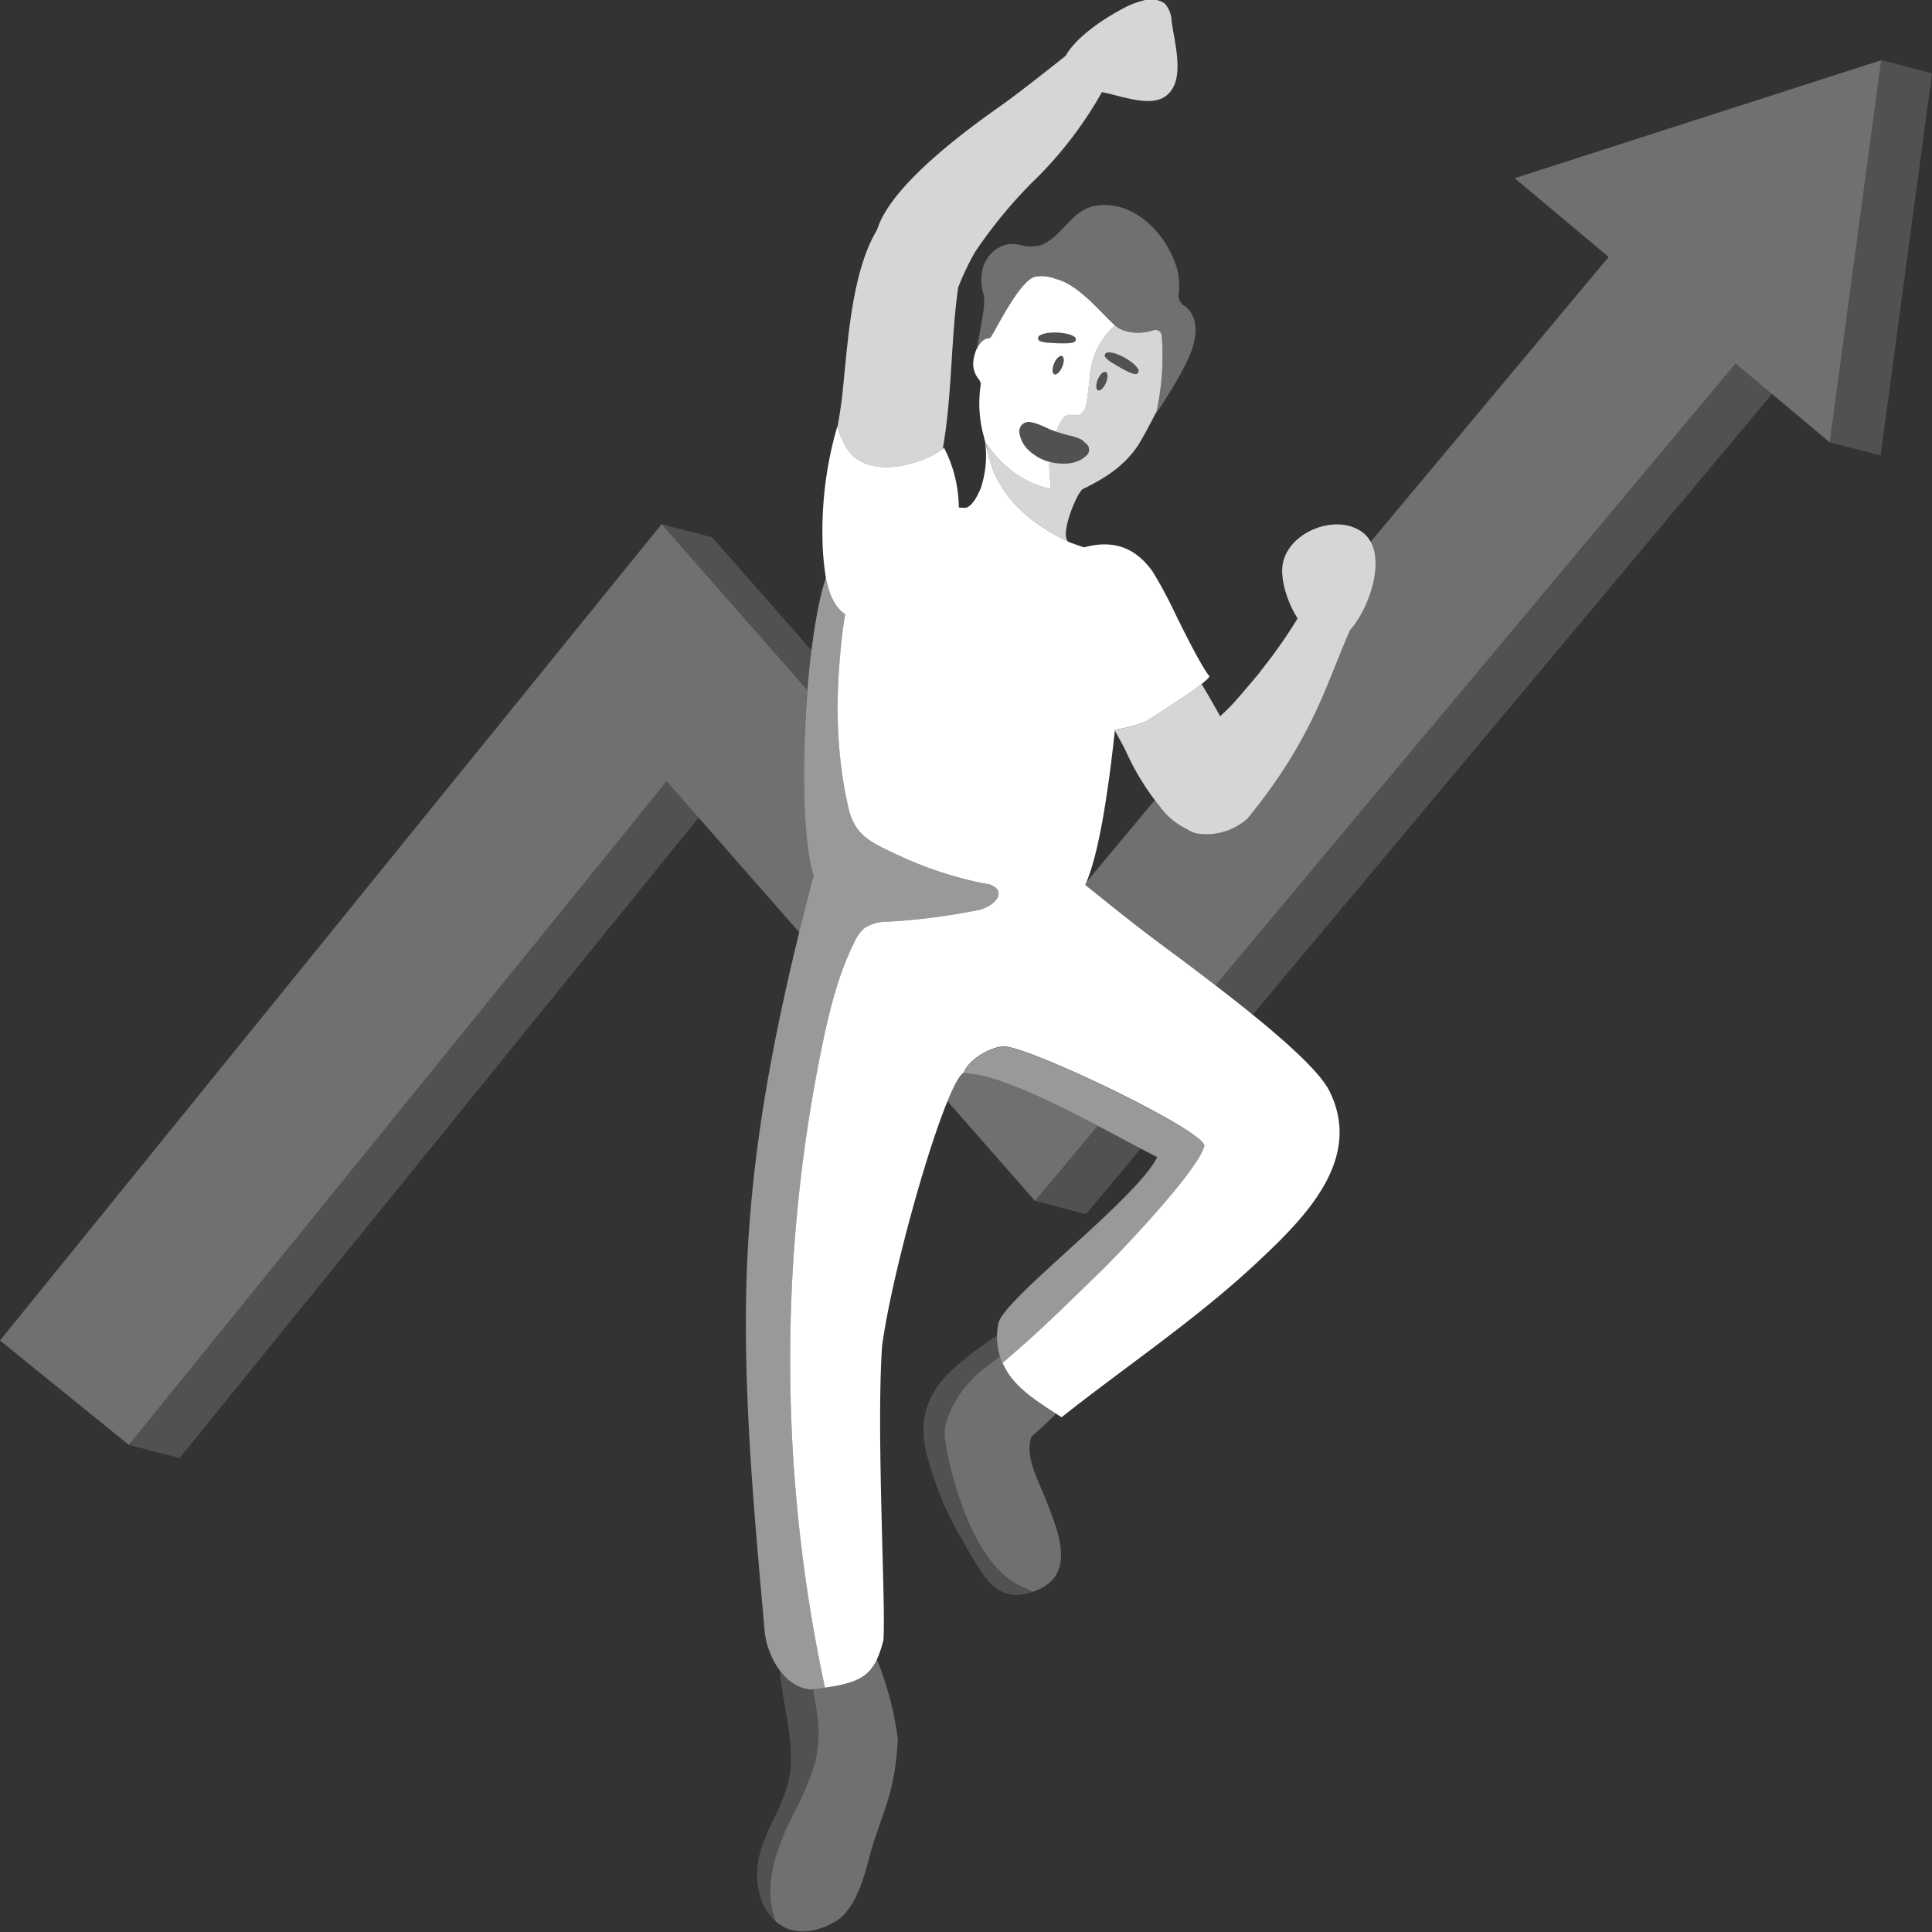 <svg viewBox="0 0 300 300" xmlns="http://www.w3.org/2000/svg"><rect x="0" y="0" width="300" height="300" fill="#333333" stroke="none"/><g fill="#fff"><path d="m 103.52 121.31 l -83.52 103.05 7.88 2.05 80.6 -99.45 z" opacity=".15"/><path d="m 292.12 9.33 l -7.98 59.35 7.88 2.05 7.98 -59.34 z" opacity=".15"/><path d="m 168.32 173.7 q -1.28 -.66 -2.56 -1.3 -.79 -.39 -1.57 -.77 c -.34 -.16 -.67 -.32 -1.01 -.48 -.31 -.15 -.62 -.3 -.93 -.44 s -.64 -.29 -.96 -.44 -.63 -.28 -.94 -.42 -.63 -.27 -.94 -.41 -.61 -.26 -.92 -.38 -.61 -.25 -.92 -.37 -.59 -.23 -.88 -.34 -.59 -.22 -.89 -.32 -.56 -.19 -.84 -.28 -.57 -.19 -.85 -.27 -.54 -.16 -.81 -.23 -.53 -.15 -.78 -.21 c -.28 -.07 -.54 -.12 -.81 -.17 -.23 -.05 -.47 -.1 -.69 -.14 -.48 -.08 -.94 -.14 -1.38 -.17 -.63 .36 -1.52 1.98 -2.52 4.44 l 13.6 15.48 9.75 -11.65 q -.89 -.47 -1.79 -.94 z" opacity=".3"/><path d="m 235.19 27.67 l 14.6 12.23 -36.97 44.25 c 2.07 3.8 -.49 10.71 -3.18 13.67 -3.69 8.3 -5.69 16.73 -15.92 29.25 a 9.55 9.55 0 0 1 -7.87 2.33 4.87 4.87 0 0 1 -1.55 -.68 11.08 11.08 0 0 1 -4.17 -3.47 c -.28 -.32 -.53 -.68 -.8 -1.02 l -10.65 12.76 c -.06 .14 -.12 .28 -.18 .41 4 3.21 7.59 6.12 11.93 9.35 2.66 1.98 5.5 4.1 8.3 6.26 l 80.78 -96.57 14.62 12.25 7.98 -59.34 z" opacity=".3"/><path d="m 124.45 143.37 c .08 -.34 .17 -.68 .25 -1.01 q .34 -1.34 .68 -2.68 c .06 -.22 .11 -.43 .17 -.65 q .39 -1.52 .79 -3.05 c -.1 -.3 -.19 -.62 -.27 -.97 -.03 -.13 -.06 -.27 -.09 -.4 -.05 -.23 -.11 -.47 -.16 -.72 -.03 -.17 -.06 -.35 -.1 -.53 -.04 -.23 -.08 -.47 -.12 -.71 -.03 -.2 -.06 -.4 -.09 -.6 -.04 -.25 -.07 -.49 -.1 -.75 -.03 -.22 -.05 -.44 -.08 -.66 -.03 -.26 -.06 -.53 -.08 -.8 -.02 -.23 -.05 -.47 -.07 -.71 -.03 -.28 -.05 -.56 -.07 -.85 -.02 -.25 -.04 -.49 -.05 -.74 -.02 -.3 -.04 -.6 -.05 -.91 -.01 -.25 -.03 -.5 -.04 -.76 -.02 -.32 -.03 -.65 -.04 -.99 -.01 -.25 -.02 -.5 -.03 -.75 -.01 -.37 -.02 -.74 -.03 -1.12 0 -.23 -.01 -.45 -.02 -.68 q -.01 -.86 -.02 -1.75 c 0 -.16 0 -.33 0 -.49 0 -.48 0 -.97 .01 -1.46 0 -.25 .01 -.5 .01 -.75 .01 -.39 .01 -.78 .02 -1.17 q .01 -.41 .02 -.83 c .01 -.37 .02 -.75 .03 -1.12 .01 -.28 .02 -.56 .03 -.85 .02 -.37 .03 -.74 .05 -1.12 .01 -.29 .03 -.57 .04 -.86 q .03 -.55 .06 -1.1 .03 -.44 .05 -.87 c .02 -.36 .05 -.73 .07 -1.09 .02 -.28 .04 -.57 .06 -.85 s .05 -.58 .07 -.86 l -22.62 -25.76 -102.73 126.75 20 16.21 83.52 -103.05 20.59 23.46 c .11 -.47 .22 -.94 .34 -1.4 z" opacity=".3"/><path d="m 194.52 157.57 l 80.65 -96.41 -5.64 -4.73 -80.78 96.57 c 1.97 1.53 3.92 3.06 5.77 4.57 z" opacity=".15"/><path d="m 174.62 177.01 q -1.47 -.78 -2.98 -1.58 l -.47 -.25 -.68 -.35 -9.75 11.65 7.88 2.06 8.53 -10.19 -.6 -.31 q -.95 -.51 -1.93 -1.03 z" opacity=".15"/><path d="m 125.4 106.94 c .02 -.27 .04 -.53 .07 -.8 .03 -.39 .07 -.78 .11 -1.17 .02 -.24 .04 -.48 .07 -.72 .05 -.46 .1 -.92 .14 -1.37 .02 -.16 .03 -.32 .05 -.48 .05 -.48 .11 -.94 .17 -1.41 l -15.41 -17.54 -7.87 -2.05 22.65 25.8 c .01 -.09 .01 -.18 .02 -.26 z" opacity=".15"/><path d="m 151.68 54.17 c .47 -1 1.15 -1.64 1.85 -1.62 a .85 .85 0 0 0 .35 -.24 c .98 -1.49 4.63 -9.04 6.99 -9.37 a 5.93 5.93 0 0 1 3.03 .37 c 3.61 .83 7.1 5.36 9.33 7.31 1.14 1 3.62 1.42 5.92 .65 a .98 .98 0 0 1 1.25 .91 40.6 40.6 0 0 1 -.85 11.93 l -.12 .23 c 1.11 -1.63 5.1 -7.64 5.92 -10.94 .9 -3.62 -.46 -5.25 -1.51 -5.95 a 1.83 1.83 0 0 1 -.82 -1.75 10.98 10.98 0 0 0 -.14 -3.58 c -1.48 -5.7 -6.88 -11.33 -13.04 -10.12 -3.5 .73 -4.96 4.84 -8.28 6.09 a 6.43 6.43 0 0 1 -3.13 -.04 c -3.77 -.98 -7.2 2.81 -5.7 7.68 .43 1.34 -.57 5.49 -1.05 8.44 z" opacity=".3"/><path d="m 180.4 52.18 a .98 .98 0 0 0 -1.25 -.91 c -2.31 .78 -4.78 .35 -5.92 -.65 l -.07 -.06 a 11.28 11.28 0 0 0 -3.92 7.7 c -.19 1.52 -.28 3.06 -.62 4.56 a 2 2 0 0 1 -1.08 1.59 c -.62 .21 -1.34 -.16 -1.94 .09 a 1.82 1.82 0 0 0 -.77 .76 9.61 9.61 0 0 0 -.84 1.76 c .05 .02 .1 .04 .15 .05 a 17.99 17.99 0 0 0 1.84 .54 7.81 7.81 0 0 1 1.03 .28 c .18 .06 .37 .13 .56 .21 a 2.5 2.5 0 0 1 .56 .31 l .59 .53 a 1.2 1.2 0 0 1 .09 1.69 c -.02 .02 -.04 .04 -.06 .06 a 4.72 4.72 0 0 1 -.69 .55 4.17 4.17 0 0 1 -.71 .37 5.01 5.01 0 0 1 -1.52 .35 8.3 8.3 0 0 1 -2.88 -.25 c -.01 .17 -.03 .34 -.03 .5 -.02 1.23 .27 3.68 .27 3.68 s -5.75 -.62 -10.14 -7.15 a 9.01 9.01 0 0 1 .26 1.12 18.71 18.71 0 0 0 .83 2.98 c 2.43 6.16 7.87 9.41 11.84 11.34 -1.61 -.92 1.32 -7.83 2.16 -8.24 3.18 -1.56 6.15 -3.3 8.45 -6.59 .66 -.95 2.36 -4.21 3 -5.45 a 40.86 40.86 0 0 0 .81 -11.72 z m -8.67 7.29 c -.34 .78 -.89 1.29 -1.23 1.14 s -.35 -.9 -.02 -1.68 .89 -1.29 1.23 -1.14 .35 .9 .02 1.68 z m 4.83 -1.45 a .5 .5 0 0 1 -.36 .06 h -.01 a 5.06 5.06 0 0 1 -1.25 -.47 c -.38 -.2 -.76 -.4 -1.13 -.61 s -.73 -.44 -1.1 -.66 a 4.62 4.62 0 0 1 -.54 -.37 3.08 3.08 0 0 1 -.5 -.47 l -.01 -.01 a .46 .46 0 0 1 .06 -.65 .45 .45 0 0 1 .26 -.11 2.66 2.66 0 0 1 .72 .05 3.84 3.84 0 0 1 .67 .19 9.53 9.53 0 0 1 1.26 .57 10.36 10.36 0 0 1 1.15 .76 3.77 3.77 0 0 1 .95 1.03 .5 .5 0 0 1 -.17 .69 z" opacity=".8"/><path d="m 164.29 171.68 q .68 .33 1.37 .67 1.37 .68 2.74 1.39 c 3.98 2.05 7.91 4.2 11.29 5.94 -1.79 3.69 -9.42 10.43 -15.73 16.19 l -.09 .08 q -.61 .56 -1.2 1.11 c -1.24 1.14 -2.4 2.23 -3.43 3.23 q -.21 .2 -.4 .4 t -.39 .39 q -.19 .19 -.37 .38 -.53 .54 -.99 1.04 l -.05 .06 c -.3 .32 -.57 .63 -.8 .92 -.1 .12 -.19 .24 -.28 .36 a 6.56 6.56 0 0 0 -.76 1.17 1.94 1.94 0 0 0 -.14 .38 10 10 0 0 0 .63 6.3 c 6.14 -5.28 8.63 -7.82 15.4 -14.38 2.46 -2.38 15.04 -15.52 15.94 -19.34 -.14 -2.47 -27.3 -15.47 -31.15 -15.45 -1.74 .01 -5.37 1.83 -6.22 4.07 .43 .03 .88 .08 1.34 .16 3.64 .56 8.38 2.53 13.29 4.93 z" opacity=".5"/><path d="m 154.78 138 a 2.71 2.71 0 0 0 -1.68 -.75 57.77 57.77 0 0 1 -13.69 -4.48 c -3.85 -1.82 -6.63 -2.84 -7.65 -7.28 -2.15 -9.35 -2.01 -18.69 -.82 -28.15 .07 -.58 .19 -1.24 .33 -1.93 -1.72 -1.13 -2.58 -3.35 -3.02 -5.71 -3.36 9.93 -4.67 37.56 -1.91 46.27 -5.01 19.08 -9.06 37.92 -10.18 57.42 -1.14 19.78 .84 40.31 2.57 59.85 .34 3.84 3.02 8.76 7.14 9.1 .81 -.09 1.55 -.18 2.24 -.27 a 242.16 242.16 0 0 1 -.47 -99.53 c 1.14 -5.55 2.5 -11.11 5.01 -16.19 a 6.08 6.08 0 0 1 1.69 -2.31 6.84 6.84 0 0 1 3.72 -.93 101.26 101.26 0 0 0 13.88 -1.8 c 1.73 -.34 3.94 -1.93 2.84 -3.31 z" opacity=".5"/><path d="m 131.51 69.64 c 3.2 4.99 11.58 2.57 14.88 .08 1.46 -8.24 1.25 -17.12 2.4 -25.09 a 41.18 41.18 0 0 1 2.61 -5.49 73.48 73.48 0 0 1 8.77 -10.71 61.04 61.04 0 0 0 10.94 -14.13 c 3.16 .64 7.44 2.35 9.84 .67 2.18 -1.52 2.05 -4.74 1.68 -7.38 -.23 -1.67 -.47 -2.63 -.7 -4.3 a 4.29 4.29 0 0 0 -1.1 -2.77 3.86 3.86 0 0 0 -3.35 -.42 13.26 13.26 0 0 0 -3.25 1.3 c -3.31 1.78 -7.17 4.47 -8.75 7.26 -3.04 2.45 -7.9 6.2 -9.36 7.25 -3.49 2.49 -17.61 12.15 -19.92 19.76 -4.35 7.15 -4.64 19.78 -5.56 26.88 -.15 1.17 -.37 2.43 -.59 3.73 a 15.26 15.26 0 0 0 1.46 3.36 z" opacity=".8"/><path d="m 211.31 82.47 c -4.26 -2.78 -11.58 .37 -12.17 5.42 -.26 2.16 .68 5.46 2.27 8.01 .03 .04 .06 .08 .08 .13 a 77.23 77.23 0 0 1 -5.45 7.8 l -.66 .87 s -3.31 3.94 -4.11 4.77 c -.59 .61 -1.19 1.18 -1.8 1.75 -.95 -1.7 -1.91 -3.37 -2.88 -5 a 95.53 95.53 0 0 1 -9.06 5.97 19.81 19.81 0 0 1 -4.41 1.12 l -.01 .13 c .65 1.17 1.25 2.25 1.68 3.13 a 39.49 39.49 0 0 0 5.34 8.7 11.08 11.08 0 0 0 4.17 3.47 4.87 4.87 0 0 0 1.55 .68 9.55 9.55 0 0 0 7.87 -2.33 c 10.23 -12.52 12.23 -20.96 15.92 -29.25 3.16 -3.5 6.17 -12.44 1.67 -15.37 z" opacity=".8"/><path d="m 173.16 50.56 c -2.24 -1.98 -5.69 -6.43 -9.26 -7.25 a 5.93 5.93 0 0 0 -3.03 -.37 c -2.36 .33 -6.02 7.88 -6.99 9.37 a .86 .86 0 0 1 -.35 .24 c -.7 -.02 -1.37 .62 -1.85 1.62 l .01 -.08 a 7.01 7.01 0 0 0 -.57 2.21 3.76 3.76 0 0 0 .84 2.56 2.01 2.01 0 0 1 .35 .72 19.16 19.16 0 0 0 .47 8.23 c .07 .28 .13 .55 .2 .82 l .08 .12 c 4.39 6.53 10.14 7.15 10.14 7.15 s -.29 -2.44 -.27 -3.68 c 0 -.16 .02 -.33 .03 -.5 -.1 -.03 -.19 -.04 -.29 -.08 a 7.86 7.86 0 0 1 -1.51 -.66 c -.24 -.15 -.47 -.3 -.69 -.46 a 4.72 4.72 0 0 1 -.64 -.52 4.61 4.61 0 0 1 -1.54 -2.83 1.46 1.46 0 0 1 1.26 -1.64 1.5 1.5 0 0 1 .48 .02 l .41 .08 a 7.76 7.76 0 0 1 1.14 .39 3.85 3.85 0 0 1 .47 .2 c .14 .08 .3 .12 .44 .19 .26 .16 .56 .24 .82 .38 .24 .07 .47 .16 .7 .24 a 9.61 9.61 0 0 1 .84 -1.76 1.82 1.82 0 0 1 .77 -.76 c .61 -.25 1.32 .12 1.94 -.09 a 2 2 0 0 0 1.08 -1.59 c .34 -1.5 .43 -3.04 .62 -4.56 a 11.28 11.28 0 0 1 3.9 -7.71 z m -8.22 6.42 c -.34 .78 -.89 1.29 -1.23 1.14 s -.35 -.9 -.02 -1.68 .89 -1.29 1.23 -1.14 .35 .9 .02 1.68 z m 2.03 -4.01 a .46 .46 0 0 1 -.22 .17 h -.01 a 3.05 3.05 0 0 1 -.68 .14 4.64 4.64 0 0 1 -.65 .03 c -.43 0 -.86 .01 -1.28 -.01 s -.85 -.05 -1.28 -.07 a 5.04 5.04 0 0 1 -1.31 -.24 h -.01 a .5 .5 0 0 1 -.31 -.63 .5 .5 0 0 1 .24 -.28 3.78 3.78 0 0 1 1.35 -.39 10.39 10.39 0 0 1 1.38 -.05 9.57 9.57 0 0 1 1.37 .17 3.89 3.89 0 0 1 .67 .18 2.67 2.67 0 0 1 .64 .33 .46 .46 0 0 1 .09 .65 z"/><path d="m 168.75 70.69 a 4.72 4.72 0 0 1 -.69 .55 4.1 4.1 0 0 1 -.71 .37 5.01 5.01 0 0 1 -1.52 .35 8.16 8.16 0 0 1 -3.17 -.33 7.86 7.86 0 0 1 -1.51 -.66 c -.24 -.15 -.47 -.3 -.69 -.46 a 4.72 4.72 0 0 1 -.64 -.52 4.61 4.61 0 0 1 -1.54 -2.83 1.46 1.46 0 0 1 1.26 -1.64 1.5 1.5 0 0 1 .48 .02 l .41 .08 a 7.76 7.76 0 0 1 1.14 .39 3.85 3.85 0 0 1 .47 .2 c .14 .08 .3 .12 .44 .19 .26 .16 .56 .24 .82 .38 .29 .09 .56 .21 .85 .29 a 17.99 17.99 0 0 0 1.84 .54 7.81 7.81 0 0 1 1.03 .28 c .18 .06 .37 .13 .56 .21 a 2.47 2.47 0 0 1 .56 .31 l .59 .53 a 1.2 1.2 0 0 1 .09 1.69 c -.03 .02 -.05 .04 -.07 .06 z" opacity=".15"/><ellipse cx="164.31" cy="56.71" opacity=".15" rx="1.54" ry=".68" transform="matrix(.396 -.918 .918 .396 47.23 185.19)"/><ellipse cx="171.1" cy="59.2" opacity=".15" rx="1.54" ry=".68" transform="matrix(.396 -.918 .918 .396 49.05 192.93)"/><path d="m 171.98 54.75 a 2.66 2.66 0 0 1 .72 .05 3.84 3.84 0 0 1 .67 .19 9.4 9.4 0 0 1 1.26 .56 10.36 10.36 0 0 1 1.15 .76 3.77 3.77 0 0 1 .95 1.03 .5 .5 0 0 1 -.53 .74 h -.01 a 5.06 5.06 0 0 1 -1.25 -.47 c -.38 -.2 -.76 -.4 -1.13 -.61 s -.73 -.44 -1.1 -.66 a 4.62 4.62 0 0 1 -.54 -.37 3.08 3.08 0 0 1 -.5 -.47 l -.01 -.01 a .46 .46 0 0 1 .06 -.65 .45 .45 0 0 1 .26 -.09 z" opacity=".15"/><path d="m 166.73 53.14 a 3.06 3.06 0 0 1 -.68 .14 4.8 4.8 0 0 1 -.65 .04 c -.43 -.01 -.86 .01 -1.28 -.01 s -.85 -.05 -1.28 -.07 a 5.04 5.04 0 0 1 -1.31 -.24 h -.01 a .5 .5 0 0 1 -.31 -.63 .5 .5 0 0 1 .24 -.28 3.78 3.78 0 0 1 1.35 -.39 10.39 10.39 0 0 1 1.38 -.05 9.54 9.54 0 0 1 1.37 .17 3.87 3.87 0 0 1 .67 .18 2.67 2.67 0 0 1 .64 .33 .46 .46 0 0 1 -.12 .81 z" opacity=".15"/><path d="m 160.12 223.17 c 1.06 -1.06 2.54 -2.24 3.86 -3.66 -2.41 -1.56 -5 -3.21 -6.78 -5.38 a 10.76 10.76 0 0 1 -1.89 -3.52 c -.84 .69 -1.71 1.31 -2.4 1.81 -3.47 2.54 -6.7 7.81 -6.17 11.03 1.05 7.07 4.91 20.09 12.15 23.02 a 8.38 8.38 0 0 1 1.45 .7 c .09 -.03 .17 -.05 .26 -.08 6.75 -2.41 3.7 -9.35 1.8 -14.23 -1.11 -2.85 -3.26 -6.53 -2.28 -9.69 z" opacity=".3"/><path d="m 146.75 223.46 c -.53 -3.22 2.7 -8.5 6.17 -11.03 .69 -.5 1.56 -1.12 2.4 -1.81 a 10.08 10.08 0 0 1 -.49 -3.27 c -.82 .53 -1.62 1.1 -2.36 1.64 -5.85 4.3 -10.27 8.12 -8.77 15.98 a 52.36 52.36 0 0 0 4.89 12.74 c 3.78 6.24 5.5 11.56 11.76 9.48 a 8.38 8.38 0 0 0 -1.46 -.7 c -7.23 -2.94 -11.09 -15.97 -12.14 -23.03 z" opacity=".15"/><path d="m 128.12 262.06 c -.15 .02 -.32 .04 -.48 .06 s -.31 .04 -.48 .06 c -.29 .04 -.6 .07 -.9 .11 .03 .22 .06 .44 .1 .64 .71 3.7 1.18 7.12 .18 10.84 a 45.31 45.31 0 0 1 -3.41 8.06 c -2.3 4.71 -4.39 9.98 -3.11 15.06 .13 .49 .28 .99 .45 1.47 l .03 .03 c 2.12 1.81 5.28 2.22 9.13 .04 3.05 -1.73 4.43 -6.47 5.32 -9.86 1.74 -6.69 4.04 -9.55 4.46 -18.55 a 50.54 50.54 0 0 0 -3.24 -12.35 c -1.27 2.75 -3.3 3.73 -8.05 4.39 z" opacity=".3"/><path d="m 126.26 262.3 l -.38 .04 a 6.02 6.02 0 0 1 -3.42 -1.48 8.99 8.99 0 0 1 -1.36 -1.46 c .34 4.96 2.34 11.09 1.53 16.16 -.73 4.53 -3.25 7.5 -4.54 11.9 -1.25 4.26 -.23 8.65 2.39 10.91 -.17 -.49 -.32 -.98 -.45 -1.47 -1.28 -5.08 .81 -10.36 3.11 -15.06 a 45.31 45.31 0 0 0 3.41 -8.06 c 1 -3.72 .53 -7.14 -.18 -10.84 -.05 -.21 -.08 -.42 -.11 -.64 z" opacity=".15"/><path d="m 206.46 169.47 c -2.46 -5 -15.67 -15.03 -26.02 -22.72 -4.35 -3.23 -7.93 -6.14 -11.93 -9.35 2.06 -4.41 3.57 -14.31 4.62 -24.1 a 19.81 19.81 0 0 0 4.41 -1.12 c .69 -.26 10.98 -6.79 10.21 -7.25 -.03 -.02 -1.11 -1.12 -5.39 -9.91 a 68.14 68.14 0 0 0 -3.38 -6.27 c -2.17 -3.02 -5.32 -5.21 -10.65 -3.75 -.43 -.15 -1.17 -.4 -1.17 -.4 l -1.18 -.43 c -3.97 -1.92 -9.41 -5.18 -11.84 -11.34 a 29.02 29.02 0 0 1 -1.09 -4.1 l -.09 -.18 a 15.95 15.95 0 0 1 -.68 7.29 c -1.04 2.48 -1.92 2.91 -2.25 2.99 a 5.7 5.7 0 0 1 -1.15 -.03 20.55 20.55 0 0 0 -2.28 -9.25 c -3.15 2.54 -11.84 5.17 -15.1 .07 a 15.64 15.64 0 0 1 -1.48 -3.42 57.86 57.86 0 0 0 -2.31 17.14 41.61 41.61 0 0 0 .53 6.35 c .45 2.36 1.3 4.58 3.02 5.71 -.14 .69 -.25 1.35 -.33 1.93 -1.2 9.46 -1.33 18.8 .82 28.15 1.02 4.44 3.81 5.46 7.65 7.28 a 57.77 57.77 0 0 0 13.69 4.48 2.71 2.71 0 0 1 1.68 .75 c 1.1 1.37 -1.11 2.97 -2.84 3.32 a 101.26 101.26 0 0 1 -13.88 1.8 6.84 6.84 0 0 0 -3.72 .93 6.08 6.08 0 0 0 -1.69 2.31 c -2.51 5.08 -3.87 10.64 -5.01 16.19 a 242.14 242.14 0 0 0 .47 99.52 c 6.19 -.86 7.76 -2.26 9.08 -7.39 .39 -5.81 -1.14 -32.08 -.21 -45.68 1.71 -12.67 9.79 -40.81 12.68 -42.44 .85 -2.24 4.48 -4.06 6.22 -4.07 3.85 -.02 31.01 12.98 31.15 15.45 -.9 3.82 -13.48 16.95 -15.94 19.34 -6.77 6.56 -9.26 9.1 -15.39 14.37 a 10.8 10.8 0 0 0 1.5 2.48 c 1.99 2.44 5.02 4.22 7.65 5.95 10.11 -8 20.91 -15.19 30.32 -24 7.55 -7.04 16.5 -16.04 11.3 -26.6 z"/></g></svg>